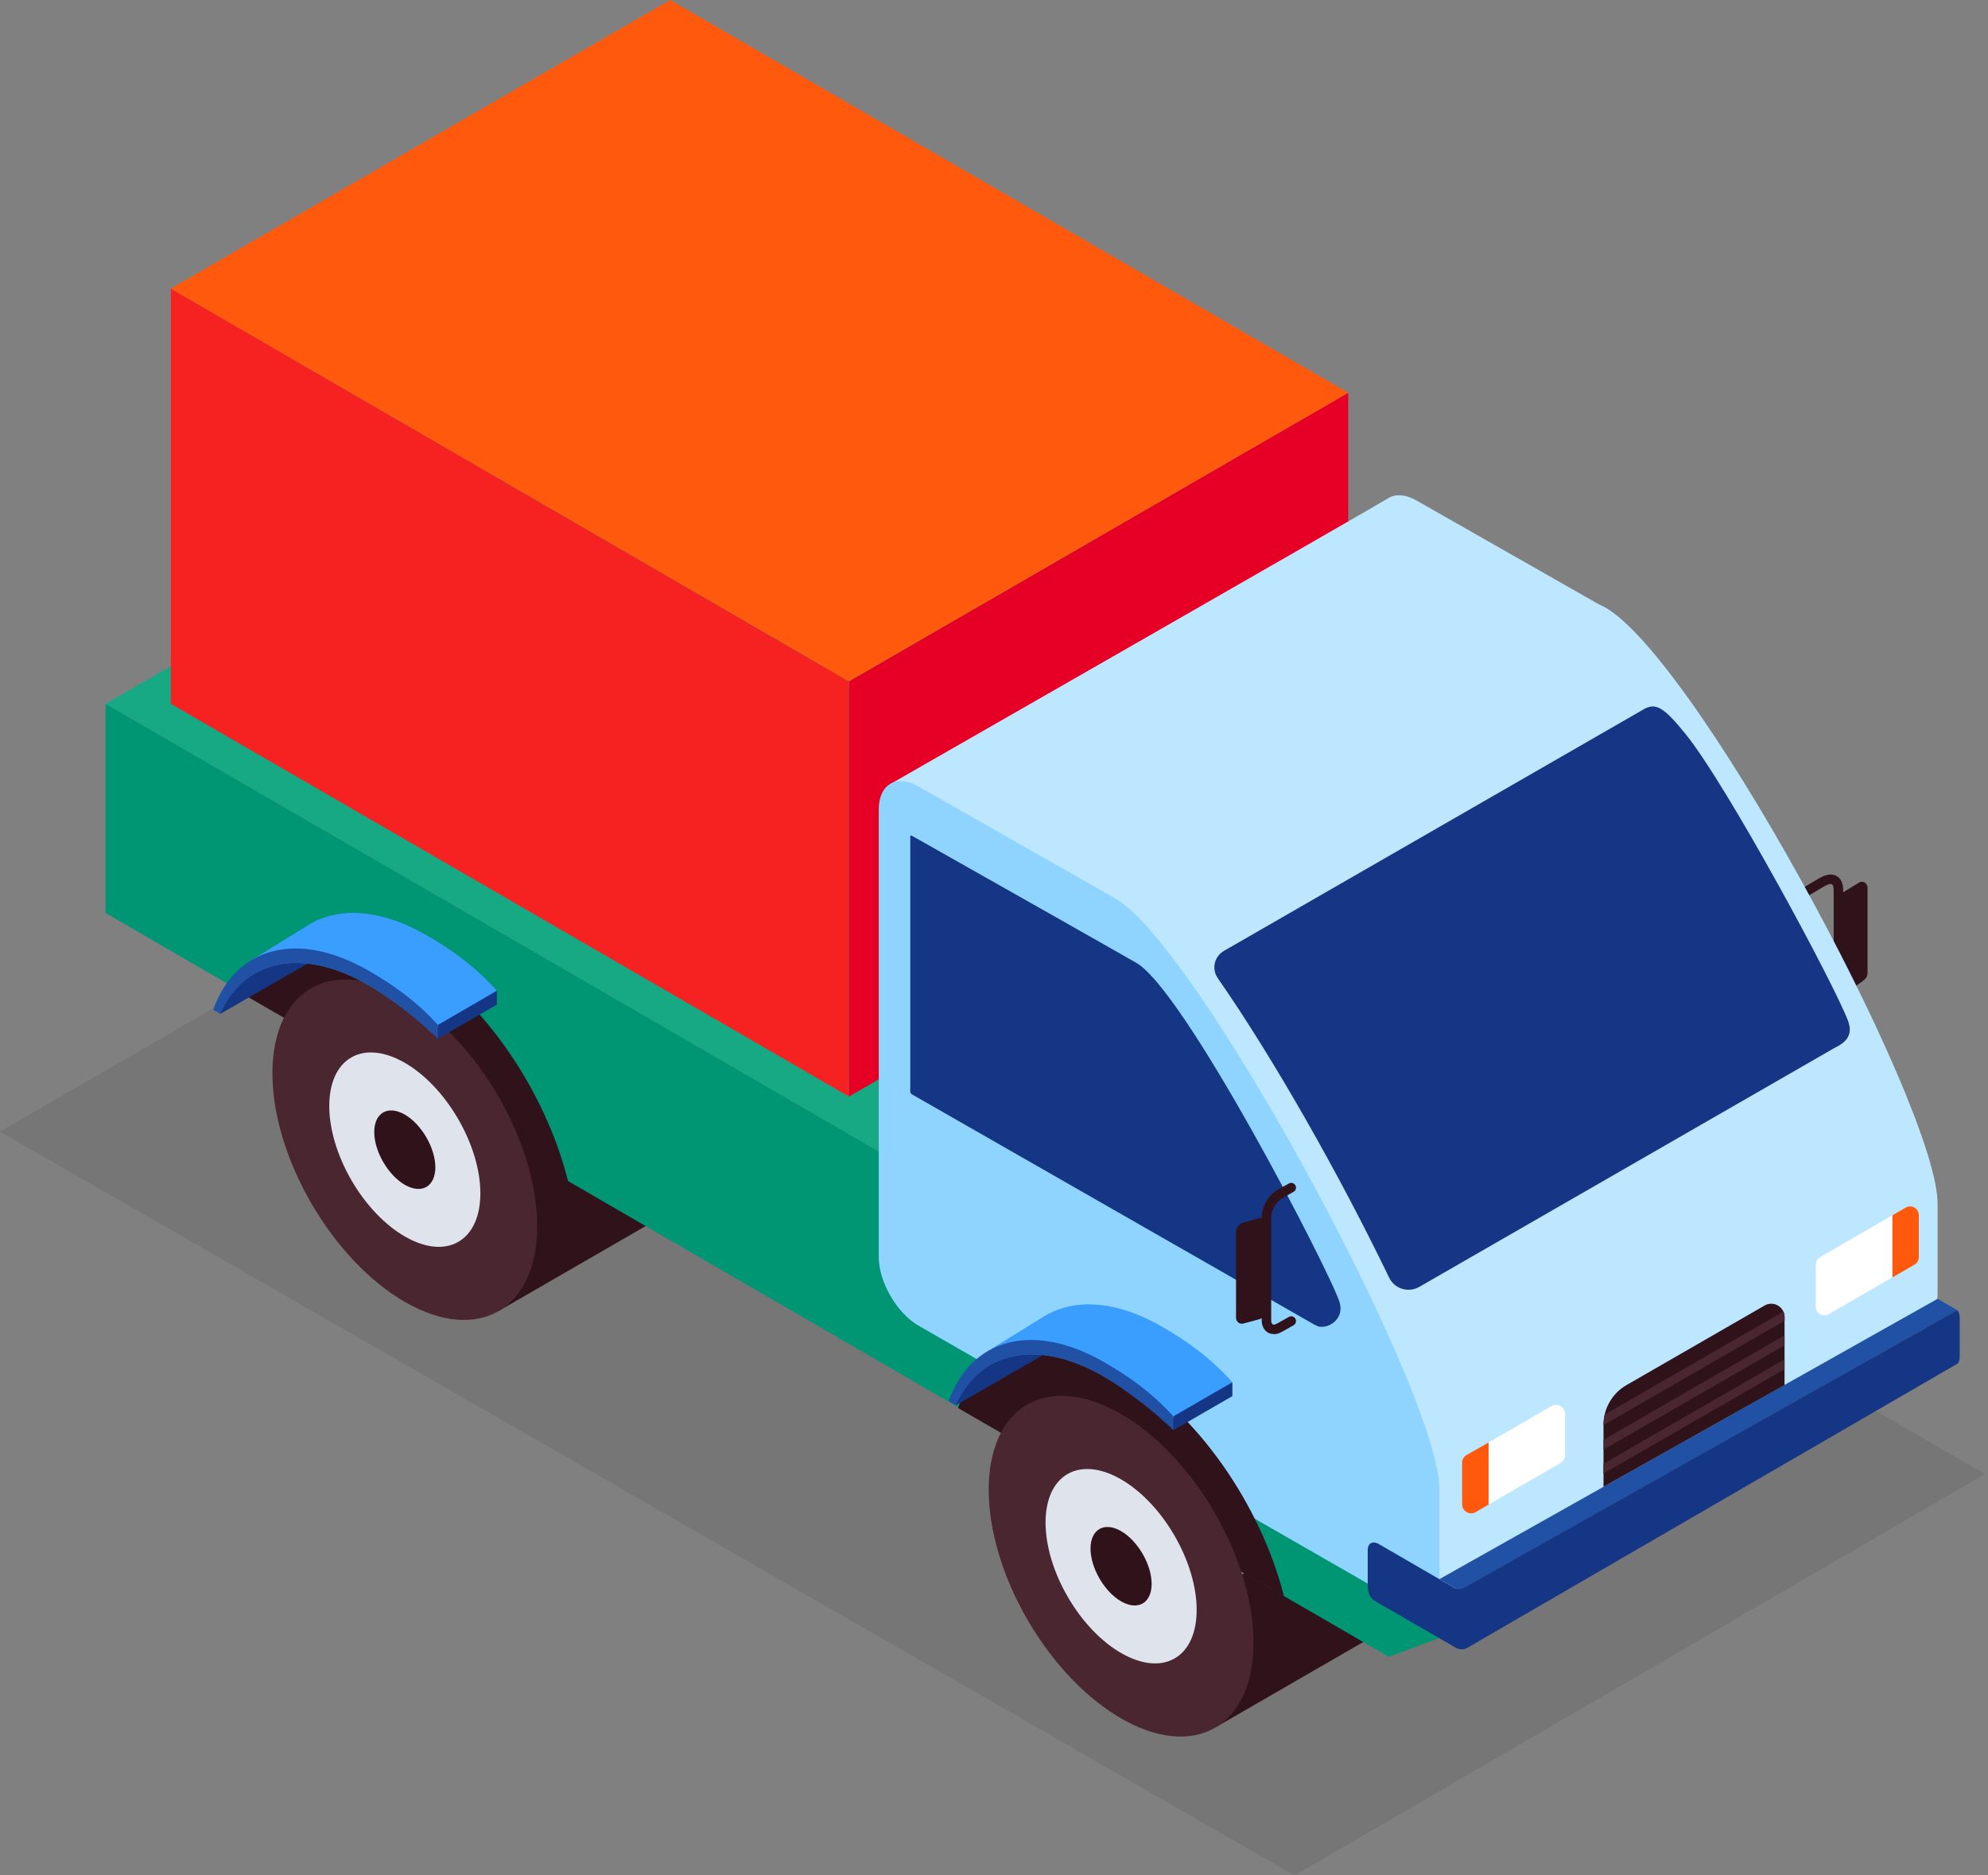 <svg width="159" height="150" viewBox="0 0 159 150" fill="none" xmlns="http://www.w3.org/2000/svg">
<rect x="0" y="0" width="159" height="150" fill="#808080" stroke="none"/>
<g clip-path="url(#clip0_6739_16806)">
<path opacity="0.08" d="M103.536 150L0 90.513L55.778 58.256L158.75 117.904L103.536 150Z" fill="black"/>
<path fill-rule="evenodd" clip-rule="evenodd" d="M145.358 76.361L94.801 106.321L8.438 56.293L60.15 26.473L145.358 76.361Z" fill="#17A984"/>
<path d="M107.831 64.618L67.897 87.707V54.496L107.831 31.414V64.618Z" fill="#E60026"/>
<path d="M67.896 87.707L13.664 56.292V23.082L67.896 54.496V87.707Z" fill="#F62121"/>
<path d="M107.831 31.415L67.896 54.497L13.664 23.082L53.599 0L107.831 31.415Z" fill="#FF590E"/>
<path fill-rule="evenodd" clip-rule="evenodd" d="M52.423 97.612L39.816 104.893V93.894L52.423 86.613V97.612Z" fill="#30121B"/>
<path fill-rule="evenodd" clip-rule="evenodd" d="M109.967 130.795L97.361 138.076V127.078L109.967 119.797V130.795Z" fill="#30121B"/>
<path fill-rule="evenodd" clip-rule="evenodd" d="M115.607 118.356L8.438 56.293V73.02L111.069 132.515L115.21 130.976L115.607 118.356Z" fill="#009573"/>
<path fill-rule="evenodd" clip-rule="evenodd" d="M45.448 94.535C43.631 87.177 38.473 79.638 32.376 76.116C26.278 72.594 21.384 74.383 19.289 79.43L45.441 94.535H45.448Z" fill="#30121B"/>
<path fill-rule="evenodd" clip-rule="evenodd" d="M32.375 104.128C26.541 100.759 21.787 92.545 21.787 85.842C21.787 79.138 26.541 76.417 32.375 79.786C38.208 83.155 42.962 91.369 42.962 98.072C42.962 104.775 38.208 107.497 32.375 104.128Z" fill="#4A2730"/>
<path d="M36.67 99.32C39.019 97.951 39 93.543 36.629 89.475C34.258 85.406 30.433 83.216 28.084 84.585C25.736 85.953 25.754 90.361 28.125 94.43C30.496 98.499 34.322 100.688 36.67 99.32Z" fill="#DFE3EB"/>
<path fill-rule="evenodd" clip-rule="evenodd" d="M32.375 94.765C31.032 93.985 29.932 92.092 29.932 90.546C29.932 89.001 31.032 88.375 32.375 89.147C33.718 89.927 34.818 91.82 34.818 93.366C34.818 94.911 33.718 95.537 32.375 94.765Z" fill="#30121B"/>
<path fill-rule="evenodd" clip-rule="evenodd" d="M25.151 76.757L17.619 81.093V79.791L25.151 74.383V76.757Z" fill="#143684"/>
<path fill-rule="evenodd" clip-rule="evenodd" d="M29.425 78.762C31.012 79.68 33.01 81.08 34.416 82.507L39.734 79.242C38.029 77.328 36.128 75.963 34.124 74.808C30.587 72.768 27.372 72.532 25.005 73.792C25.005 73.792 24.831 73.889 24.761 73.924L19.84 76.966L20.599 77.738C22.889 76.534 26.014 76.792 29.425 78.762Z" fill="#399EFF"/>
<path fill-rule="evenodd" clip-rule="evenodd" d="M35.022 81.978V83.085L39.741 80.356V79.242L35.022 81.978Z" fill="#143684"/>
<path fill-rule="evenodd" clip-rule="evenodd" d="M29.508 77.654C23.73 74.32 18.809 75.803 17.055 80.759L17.625 81.086C19.519 76.833 24.092 75.692 29.403 78.761C30.997 79.68 33.615 81.65 35.021 83.084V81.977C33.343 80.112 31.478 78.789 29.508 77.654Z" fill="#2051A4"/>
<path d="M144.499 82.388L144.11 81.734C144.11 81.734 145.669 80.808 146.038 80.593C146.288 80.446 146.657 79.938 146.657 79.409V71.168C146.657 70.952 146.602 70.778 146.518 70.729C146.435 70.68 146.219 70.701 145.871 70.91L144.499 71.724C144.318 71.836 144.082 71.773 143.977 71.592C143.866 71.411 143.929 71.174 144.11 71.07L145.481 70.256C146.052 69.922 146.525 69.859 146.894 70.068C147.228 70.263 147.416 70.653 147.416 71.168V79.409C147.416 80.203 146.908 80.969 146.414 81.254C146.045 81.47 144.492 82.388 144.492 82.388H144.499Z" fill="#30121B"/>
<path fill-rule="evenodd" clip-rule="evenodd" d="M148.773 78.622C148.46 78.859 147.625 79.318 147.625 79.318C147.326 79.402 147.033 79.172 147.033 78.866V72.01C147.033 71.647 147.374 71.39 147.625 71.237C147.875 71.084 148.773 70.541 148.773 70.541C149.073 70.457 149.365 70.687 149.365 70.993V77.85C149.365 78.212 149.087 78.386 148.773 78.622Z" fill="#30121B"/>
<path fill-rule="evenodd" clip-rule="evenodd" d="M127.891 48.343L113.315 40.045C112.382 39.509 111.54 39.488 110.955 39.892C110.44 40.247 71.16 62.738 71.16 62.738L113.99 128.56C113.99 128.56 153.305 105.798 153.862 105.561C154.538 105.276 154.969 104.531 154.969 103.431V96.282C154.969 88.382 134.88 51.148 127.891 48.343Z" fill="#BDE6FF"/>
<path fill-rule="evenodd" clip-rule="evenodd" d="M89.196 71.864L73.471 62.912C71.717 61.903 70.283 62.724 70.283 64.736V100.529C70.283 102.541 71.717 105.019 73.471 106.035L111.937 128.122C113.691 129.131 115.125 128.317 115.125 126.298V119.149C115.125 111.304 95.677 75.47 89.196 71.864Z" fill="#8FD4FF"/>
<path fill-rule="evenodd" clip-rule="evenodd" d="M105.22 105.985C105.832 106.458 107.593 105.727 107.141 104.168C106.514 102.01 94.604 78.879 90.783 76.958C90.483 76.763 72.928 66.844 72.928 66.844C72.858 66.802 72.803 66.837 72.803 66.92V87.302C72.803 87.385 72.858 87.483 72.928 87.525L105.213 105.999L105.22 105.985Z" fill="#143684"/>
<path fill-rule="evenodd" clip-rule="evenodd" d="M156.542 104.795L116.726 127.23L115.125 126.304L154.969 103.883L156.542 104.795Z" fill="#2051A4"/>
<path fill-rule="evenodd" clip-rule="evenodd" d="M156.493 109.111C156.778 108.944 156.737 108.547 156.737 108.227C156.737 107.551 156.737 105.881 156.737 105.421C156.737 104.962 156.542 104.795 156.542 104.795L117.08 127.007C116.844 127.139 116.558 127.139 116.329 127.007L110.266 123.492C109.785 123.213 109.389 123.436 109.389 123.993V126.715C109.389 127.759 109.778 127.947 110.259 128.225L116.412 131.775C116.76 132.012 117.199 131.908 117.359 131.796C117.359 131.796 156.319 109.208 156.486 109.111H156.493Z" fill="#143684"/>
<path d="M101.878 106.702C101.711 106.702 101.551 106.66 101.411 106.584C101.091 106.403 100.91 106.034 100.91 105.574V97.333C100.91 96.525 101.46 95.579 102.156 95.182L103.082 94.66C103.263 94.555 103.5 94.618 103.604 94.806C103.708 94.987 103.646 95.224 103.458 95.328L102.532 95.85C102.066 96.121 101.669 96.804 101.669 97.34V105.581C101.669 105.755 101.711 105.888 101.787 105.929C101.857 105.971 102.003 105.943 102.156 105.853L103.082 105.331C103.263 105.226 103.5 105.289 103.604 105.477C103.708 105.658 103.646 105.895 103.458 105.999L102.532 106.521C102.309 106.653 102.08 106.716 101.871 106.716L101.878 106.702Z" fill="#30121B"/>
<path fill-rule="evenodd" clip-rule="evenodd" d="M100.709 105.519L99.449 105.86C99.15 105.943 98.857 105.714 98.857 105.407V98.551C98.857 98.189 99.101 97.876 99.449 97.778L100.709 97.437C101.008 97.354 101.301 97.583 101.301 97.89V104.746C101.301 105.108 101.057 105.421 100.709 105.519Z" fill="#30121B"/>
<path fill-rule="evenodd" clip-rule="evenodd" d="M142.727 110.782L128.248 118.919V113.963C128.248 112.655 128.944 111.443 130.079 110.789L141.133 104.42C141.843 104.009 142.727 104.524 142.727 105.339V110.782Z" fill="#30121B"/>
<path fill-rule="evenodd" clip-rule="evenodd" d="M142.726 109.515L128.24 117.861V117.075L142.726 108.729V109.515Z" fill="#4A2730"/>
<path fill-rule="evenodd" clip-rule="evenodd" d="M142.727 107.6L128.248 115.946V115.16L142.727 106.807V107.6Z" fill="#4A2730"/>
<path fill-rule="evenodd" clip-rule="evenodd" d="M142.727 105.638L128.248 113.984C128.248 113.984 128.248 113.699 128.276 113.504C128.304 113.309 128.345 113.142 128.345 113.142L142.643 104.9C142.643 104.9 142.664 104.928 142.692 105.026C142.72 105.123 142.734 105.262 142.734 105.262V105.638H142.727Z" fill="#4A2730"/>
<path fill-rule="evenodd" clip-rule="evenodd" d="M124.814 117.02L119.043 120.347V115.377L124.083 112.467C124.57 112.189 125.175 112.537 125.175 113.094V116.386C125.175 116.644 125.036 116.887 124.814 117.013V117.02Z" fill="white"/>
<path fill-rule="evenodd" clip-rule="evenodd" d="M119.051 120.347L118.013 120.953C117.526 121.217 116.941 120.862 116.941 120.312V116.999C116.941 116.734 117.088 116.484 117.324 116.358L119.058 115.377V120.347H119.051Z" fill="#FF590E"/>
<path fill-rule="evenodd" clip-rule="evenodd" d="M151.35 102.169L146.269 105.107C145.802 105.378 145.225 105.037 145.225 104.501V101.146C145.225 100.895 145.357 100.666 145.573 100.54L151.357 97.199V102.169H151.35Z" fill="white"/>
<path fill-rule="evenodd" clip-rule="evenodd" d="M153.119 101.154L151.357 102.17V97.2L152.422 96.588C152.889 96.316 153.467 96.657 153.467 97.193V100.548C153.467 100.799 153.334 101.029 153.119 101.154Z" fill="#FF590E"/>
<path fill-rule="evenodd" clip-rule="evenodd" d="M147.828 81.714C146.783 78.853 138.159 62.85 134.825 58.729C133.175 56.69 132.507 56.195 131.56 56.676L97.89 76.055C97.118 76.5 96.888 77.503 97.396 78.234C101.823 84.596 107.134 93.958 111.102 102.186C111.534 103.091 112.64 103.425 113.51 102.931L146.665 83.851C147.041 83.635 148.343 83.148 147.828 81.721V81.714Z" fill="#143684"/>
<path fill-rule="evenodd" clip-rule="evenodd" d="M102.693 127.677C100.842 120.375 95.712 112.927 89.663 109.433C83.614 105.938 78.477 107.456 76.625 112.621L102.693 127.677Z" fill="#30121B"/>
<path d="M97.19 138.184C101.305 135.786 101.273 128.061 97.117 120.929C92.962 113.798 86.257 109.961 82.141 112.359C78.026 114.757 78.058 122.482 82.214 129.614C86.37 136.745 93.075 140.582 97.19 138.184Z" fill="#4A2730"/>
<path d="M93.96 132.638C96.308 131.27 96.29 126.862 93.918 122.793C91.547 118.724 87.722 116.535 85.373 117.903C83.025 119.272 83.043 123.679 85.414 127.748C87.785 131.817 91.611 134.007 93.96 132.638Z" fill="#DFE3EB"/>
<path fill-rule="evenodd" clip-rule="evenodd" d="M89.664 128.081C88.32 127.302 87.221 125.408 87.221 123.863C87.221 122.318 88.32 121.691 89.664 122.464C91.007 123.243 92.107 125.137 92.107 126.682C92.107 128.227 91.007 128.854 89.664 128.081Z" fill="#30121B"/>
<path fill-rule="evenodd" clip-rule="evenodd" d="M83.977 108.068L76.445 112.398V111.103L83.977 105.688V108.068Z" fill="#143684"/>
<path fill-rule="evenodd" clip-rule="evenodd" d="M88.251 110.072C89.838 110.991 91.836 112.39 93.242 113.817L98.56 110.553C96.855 108.638 94.954 107.274 92.95 106.118C89.414 104.079 86.198 103.842 83.831 105.102C83.831 105.102 83.657 105.2 83.587 105.234L78.666 108.276L79.425 109.049C81.715 107.845 84.84 108.102 88.251 110.072Z" fill="#399EFF"/>
<path fill-rule="evenodd" clip-rule="evenodd" d="M93.84 113.288V114.395L98.566 111.666V110.553L93.84 113.288Z" fill="#143684"/>
<path fill-rule="evenodd" clip-rule="evenodd" d="M88.334 108.965C82.556 105.631 77.635 107.113 75.881 112.07L76.452 112.397C78.345 108.144 82.918 107.002 88.23 110.072C89.823 110.991 92.441 112.961 93.847 114.394V113.288C92.169 111.422 90.304 110.1 88.334 108.965Z" fill="#2051A4"/>
</g>
<defs>
<clipPath id="clip0_6739_16806">
<rect width="158.75" height="150" fill="white"/>
</clipPath>
</defs>
</svg>
